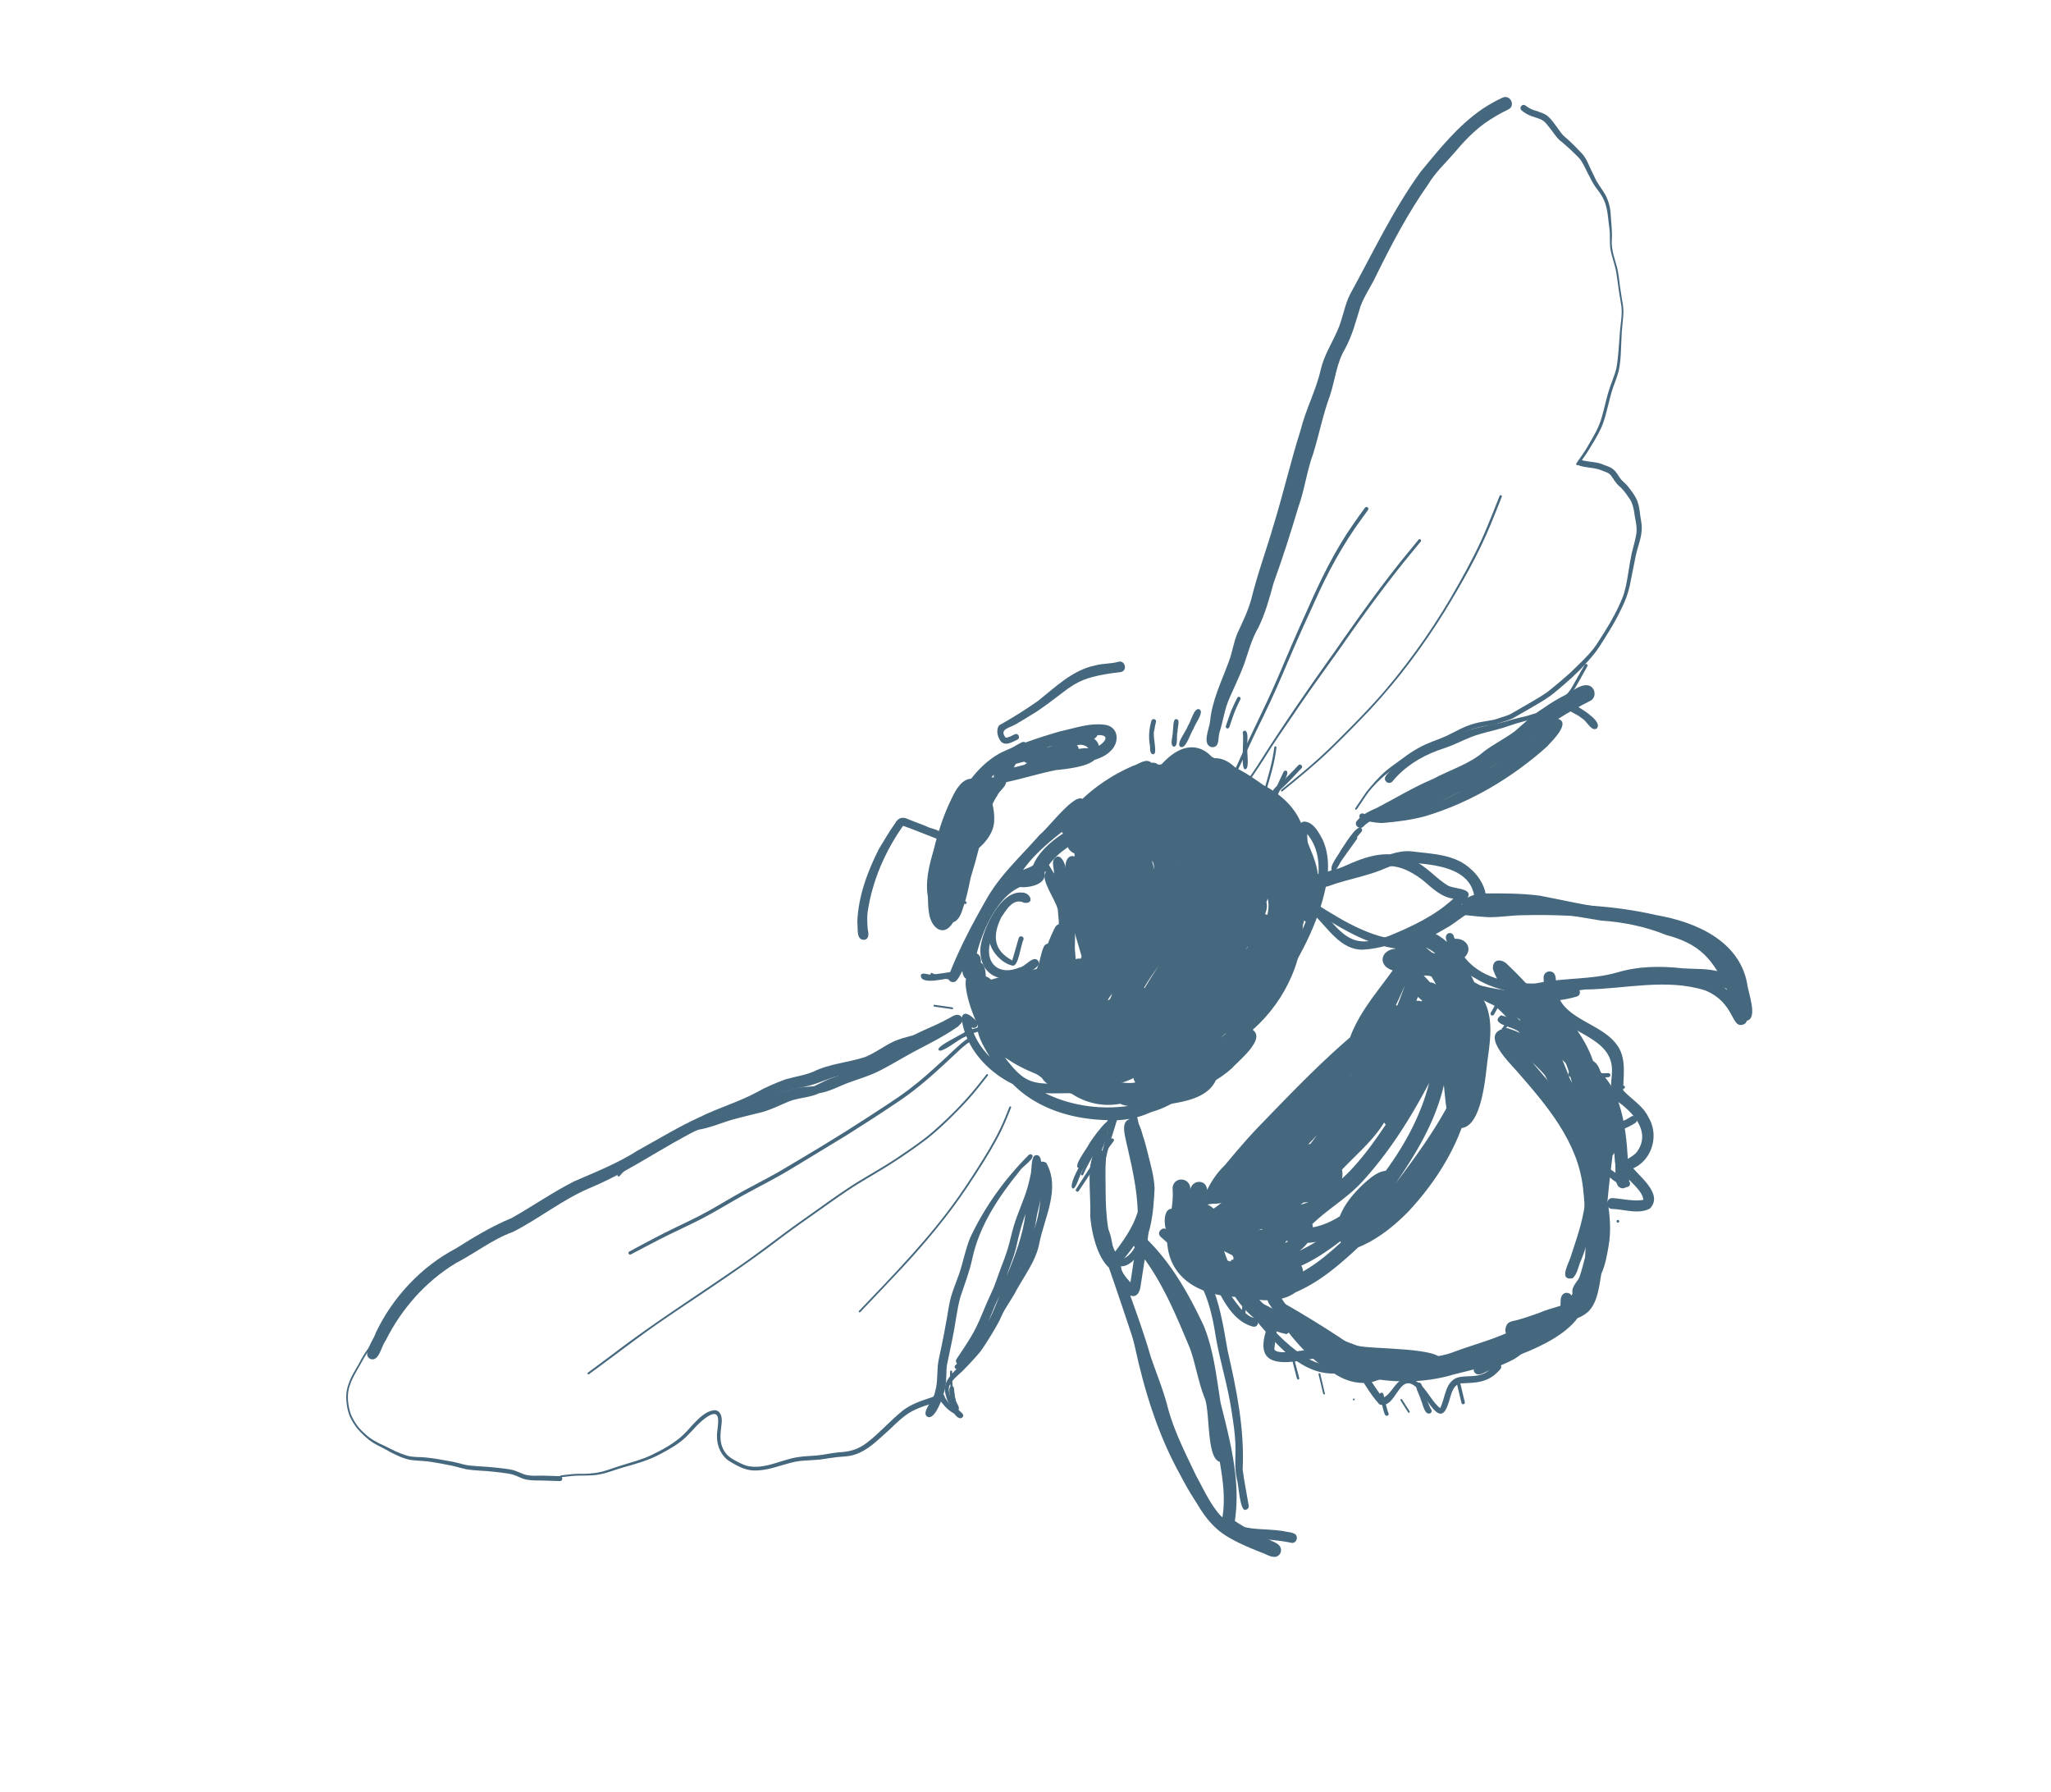 <?xml version="1.0" encoding="UTF-8"?>
<svg data-bbox="32.39 9.075 131.574 136.59" viewBox="0 0 191.92 167.68" y="0" x="0" xmlns:xlink="http://www.w3.org/1999/xlink" xmlns="http://www.w3.org/2000/svg" data-type="color">
    <g>
        <defs>
            <path id="e51dce2f-65bf-4572-b88f-03602ea85ee5" d="M163.97 9.09v136.58H32.4V9.09h131.57z"/>
        </defs>
        <clipPath id="c3c2588d-006f-4441-893d-967a737488cc">
            <use xlink:href="#e51dce2f-65bf-4572-b88f-03602ea85ee5" overflow="visible"/>
        </clipPath>
        <path d="M113.41 69.91c-.99-.2-.24-1.76-.18-2.41.18-1.96 1.07-3.74 1.74-5.56.35-.9.46-1.88.85-2.76.47-1.01.96-2.02 1.26-3.1.59-2.4 1.45-4.71 2.13-7.07.89-2.9 1.57-5.86 2.49-8.76.47-1.93 1.44-3.7 1.88-5.64.3-1.32 1.03-2.46 1.57-3.68.51-1.11.64-2.36 1.21-3.45 2.11-3.84 3.98-7.82 6.56-11.39 1.75-2.12 3.51-4.34 5.8-5.9.6-.4 1.24-.76 1.89-1.06.72-.31 1.25.78.51 1.12-.77.37-1.51.8-2.2 1.29-1.09.79-2.01 1.78-2.87 2.8-.82.95-1.76 1.82-2.41 2.91-1.9 2.69-3.43 5.62-4.88 8.56-.45.97-1.08 1.84-1.45 2.84-.42 1.35-.76 2.72-1.44 3.97-.81 1.34-.93 2.9-1.41 4.36-.66 1.78-1.02 3.64-1.57 5.44-.6 1.61-.82 3.43-1.4 5.03-.71 2.39-1.47 4.77-2.32 7.11-.38 1.41-.77 2.82-1.41 4.14-.63 1.06-.93 2.25-1.33 3.41-.39 1.06-.9 2.1-1.34 3.11-.5 1.06-.63 2.24-.99 3.35-.14.52.04 1.36-.69 1.34" clip-path="url(#c3c2588d-006f-4441-893d-967a737488cc)" fill="#46687e" data-color="1"/>
        <path d="M148.36 62.11c-.83.94-1.78 1.76-2.74 2.56-.69.6-1.47 1.04-2.26 1.5-.49.28-.97.56-1.46.84-.37.24-.78.39-1.2.51-.27.08-.53.18-.8.25-.25.06-.5.09-.76.13-.39.05-.76.14-1.14.24-.9.25-1.71.76-2.56 1.15-.71.3-1.45.52-2.15.85-.7.33-1.35.73-1.99 1.18-.57.41-1.18.78-1.72 1.22-.54.46-1.04.97-1.49 1.52-.4.54-.74 1.11-1.13 1.66-.03.04-.08.05-.12.02-.04-.03-.05-.08-.02-.12.35-.5.67-1.01 1.02-1.51.58-.72 1.2-1.44 1.91-2.04.28-.23.58-.45.88-.66.7-.51 1.35-1.03 2.11-1.43.82-.48 1.76-.74 2.62-1.13.84-.41 1.65-.89 2.55-1.14.6-.18 1.23-.24 1.85-.36.24-.06.46-.14.69-.22.33-.11.66-.19.96-.36.6-.35 1.2-.7 1.8-1.04.55-.32 1.1-.64 1.62-1.01.72-.57 1.42-1.17 2.11-1.78.74-.72 1.5-1.42 2.15-2.22.39-.5.7-1.06 1.05-1.59.66-1.04 1.25-2.13 1.71-3.28.28-.75.4-1.56.53-2.35.09-.58.19-1.17.31-1.75.14-.59.33-1.17.42-1.77.13-.7-.12-1.38-.19-2.07-.08-.49-.21-.98-.52-1.37-.26-.38-.52-.76-.88-1.05-.35-.3-.55-.72-.83-1.07-.19-.2-.46-.26-.7-.36-.15-.06-.3-.13-.46-.17-.55-.14-1.11-.14-1.66-.3-.35-.08-.24-.6.12-.54.48.13.97.15 1.45.24.3.05.59.18.87.29.7.22.9.55 1.27 1.13.18.28.47.47.69.72.35.44.71.89.93 1.41.17.43.23.9.28 1.36.05.38.14.75.15 1.13.02.91-.37 1.77-.56 2.64-.2.93-.36 1.87-.56 2.8-.16.74-.42 1.45-.76 2.12-.34.71-.7 1.4-1.12 2.07-.4.63-.77 1.27-1.2 1.88-.33.45-.69.87-1.07 1.27" clip-path="url(#c3c2588d-006f-4441-893d-967a737488cc)" fill="#46687e" data-color="1"/>
        <path d="M147.55 43.51c-.06-.04-.08-.12-.03-.18.17-.24.34-.49.51-.73.39-.54.68-1.1 1.01-1.66.36-.62.68-1.28.86-1.97.23-.79.39-1.59.63-2.38.22-.74.56-1.43.73-2.18.2-1.14.23-2.31.33-3.47.07-.76.22-1.52.13-2.29-.08-.54-.19-1.07-.26-1.62-.09-.55-.14-1.11-.24-1.66-.12-.6-.33-1.17-.47-1.77-.18-.72-.05-1.49-.15-2.22-.21-1.43-.11-2.3-1.04-3.53-.31-.39-.58-.82-.79-1.27-.29-.51-.5-1.06-.82-1.55-.17-.24-.38-.44-.59-.64-.45-.45-.93-.88-1.43-1.28-.4-.37-.66-.86-1.02-1.27-.18-.23-.35-.46-.61-.61-.32-.16-.67-.25-1-.37-.33-.11-.63-.3-.9-.51-.06-.05-.11-.11-.12-.19-.05-.24.25-.45.46-.29.29.22.61.4.96.49.37.13.78.23 1.09.48.42.34.72.82 1.04 1.25.14.2.25.36.41.54.18.18.39.34.58.52.31.28.6.58.89.88.2.2.39.39.55.63.31.44.47.96.72 1.43.14.27.26.56.4.83.34.59.82 1.13 1.05 1.77.2.49.28 1.02.3 1.55.05.75.15 1.51.09 2.26-.05.91.3 1.75.52 2.62.13.56.17 1.13.25 1.69.07.39.11.78.18 1.17.08.4.14.8.14 1.21-.02.81-.17 1.62-.18 2.43-.06 1.04-.04 2.1-.27 3.11-.14.53-.35 1.04-.53 1.56-.36 1.07-.54 2.2-.91 3.27-.26.72-.66 1.4-1.05 2.03-.37.66-.81 1.28-1.25 1.9-.03.05-.11.06-.17.02" clip-path="url(#c3c2588d-006f-4441-893d-967a737488cc)" fill="#46687e" data-color="1"/>
        <path d="M148.85 65.55c-2.1 1.06-4.17 2.26-5.86 3.93-1.45 1.07-3.02 1.94-4.46 3.03-2.39 1.24-4.88 2.2-7.34 3.26-1.18.54-2.7.6-3.61 1.56-.35.38-.96-.16-.6-.54.5-.6 1.21-.92 1.91-1.23 1.73-.9 3.39-1.92 5.2-2.68 1.59-.86 3.38-1.36 4.77-2.57.93-.71 1.99-1.21 2.92-1.92.85-.73 1.66-1.53 2.61-2.11.68-.49 1.4-.91 2.14-1.29.66-.33 1.29-.97 2.07-.87.67.13.84 1.09.25 1.43" clip-path="url(#c3c2588d-006f-4441-893d-967a737488cc)" fill="#46687e" data-color="1"/>
        <path d="M149.42 68.15c-.5.36-.96-.75-1.41-.95-.46-.42-1.11-.54-1.47-1.02-.05-.89.88-.2 1.24.02.46.29 2.17 1.34 1.64 1.95" clip-path="url(#c3c2588d-006f-4441-893d-967a737488cc)" fill="#46687e" data-color="1"/>
        <path d="M144.77 69.84c-3.28 2.94-7.19 5.26-11.42 6.53-1.3.35-2.65.52-3.99.63-.41.01-2.29-.18-2.16-.68.03-.14.18-.25.33-.21 4.15 1.27 10.45-2.56 13.69-5.04.97-.79 2.04-1.42 2.84-2.39.52-.43.76-1.25 1.4-1.49 1.81.18-.15 2.05-.69 2.65" clip-path="url(#c3c2588d-006f-4441-893d-967a737488cc)" fill="#46687e" data-color="1"/>
        <path d="M145.23 67.8c-1.77 1.47-3.33 3.15-5.15 4.57-1.17.61-2.35 1.21-3.55 1.76-2.43 1.16-4.81 2.75-7.6 2.63-.36-.11-.46-.64-.16-.87.22-.18.51-.16.77-.18.37-.13.72-.31 1.08-.48 1.02-.53 2.09-.96 3.15-1.39.53-.12 1.29-.86 1.71-.25 1.34-.58 2.64-1.22 3.99-1.77.98-.67 1.92-1.42 2.83-2.17.84-.77 1.74-1.49 2.59-2.24.26-.21.59.18.34.39" clip-path="url(#c3c2588d-006f-4441-893d-967a737488cc)" fill="#46687e" data-color="1"/>
        <path d="M146.08 65.91c-.35.29-.71.57-1.11.77-.34.18-.72.29-1.09.4-.54.18-1.07.37-1.62.5-.55.15-1.09.35-1.63.52-.97.29-1.97.48-2.91.83-.53.21-1.04.45-1.56.68-.53.24-1.09.41-1.64.61-1.62.6-3.13 1.55-4.23 2.9-.15.17-.41.17-.57.02-.36-.36.11-.71.33-.98.29-.33.58-.6.91-.87.91-.76 1.96-1.31 3.06-1.73.52-.19 1.06-.33 1.58-.53.83-.32 1.63-.7 2.5-.91.71-.18 1.48-.31 2.17-.46.44-.1.87-.23 1.3-.36.39-.11.78-.19 1.17-.28.33-.08.65-.21.98-.29 1.26-.25 2.24-.97 3.04-1.95.24-.3.43-.63.61-.97.3-.54.6-1.07.91-1.61.04-.07.12-.1.2-.06.07.03.1.13.06.19-.44.76-.84 1.54-1.3 2.28-.32.48-.73.91-1.16 1.3" clip-path="url(#c3c2588d-006f-4441-893d-967a737488cc)" fill="#46687e" data-color="1"/>
        <path d="M86.75 132.53c-.58-.39.7-1.67.74-2.29.32-1.01.13-2.07.36-3.09.36-1.65.68-3.31.95-4.98.18-1.06.6-2.01.96-3.01.37-1.11.58-2.26 1.02-3.35 1.34-2.87 3.24-5.51 5.48-7.75.08-.08.22-.1.31-.01.34.31-.95 1.14-1.12 1.46-1.97 2.42-3.79 5.12-4.46 8.21-.26 1.25-.73 2.44-1.13 3.65-.34 1.26-.46 2.57-.73 3.85-.18.81-.33 1.63-.51 2.44-.11.7-.02 1.39-.16 2.06-.06.6-.95 3.33-1.71 2.81" clip-path="url(#c3c2588d-006f-4441-893d-967a737488cc)" fill="#46687e" data-color="1"/>
        <path d="M89.98 132.67c-.29.1-.54-.21-.69-.41-.69-.36-1.13-.97-1.59-1.59a.261.261 0 0 1 .03-.35c.43-.28.9.94 1.26 1.15 0-.35-.39-1.74.05-1.79.15-.01.24.14.23.27.08.59.12 1.19.32 1.76.07.36.88.61.39.96" clip-path="url(#c3c2588d-006f-4441-893d-967a737488cc)" fill="#46687e" data-color="1"/>
        <path d="M95.3 115.79c-.14.64-.29 1.29-.51 1.91-.2.58-.43 1.16-.62 1.74.79-1.88 1.53-3.81 1.79-5.85-.27.72-.49 1.46-.66 2.2m-2.62 7.38c-.06.15-.13.31-.19.46.4-.78.73-1.58 1.03-2.4-.3.64-.58 1.28-.84 1.94m-3.38 8.26c-.24-.62-.33-1.28-.38-1.93-.21.31-.14.69-.05 1.03.08.32.21.64.43.9m.31.53c-.17.06-.33-.08-.45-.19-.37-.34-.57-.83-.68-1.32-.19-.65.02-1.18.42-1.69v-.43c0-.05.04-.1.1-.1.15.01.09.19.1.29.14-.16.3-.32.44-.48.11-.12.21-.24.32-.37-.29.07-.52-.27-.35-.52.25-.37.49-.74.74-1.11.4-.62.8-1.24 1.12-1.91.38-.77.65-1.51.99-2.28.2-.45.42-.9.61-1.35.25-.62.45-1.26.69-1.88.24-.62.48-1.24.67-1.88.2-.69.34-1.4.55-2.08.36-1.19.9-2.32 1.26-3.51.13-.46.24-.92.33-1.39.07-.48.03-.98.2-1.43.06-.3.49-.35.63-.08.09.14.11.36.14.51.12.44.08.91.07 1.36-.01.49.04.97-.02 1.46-.11.84-.39 1.64-.52 2.48-.31 2.2-1.25 4.23-2.1 6.26-.43 1.1-.84 2.2-1.36 3.26-.23.45-.49.88-.75 1.31-.34.54-.66 1.09-1.05 1.6-.53.63-1.09 1.23-1.67 1.81-.31.3-.67.57-.93.92.02.63.13 1.25.34 1.84.06.14.12.28.19.41.08.14.17.4-.03.49" clip-path="url(#c3c2588d-006f-4441-893d-967a737488cc)" fill="#46687e" data-color="1"/>
        <path d="M90.39 127.38c-.27.16-.69.92-1.01.64-.08-.09-.06-.22.03-.3 1.03-.88 1.84-1.93 2.58-3.05 1.38-1.93 2.44-4.04 3.61-6.09-.16.18-.51.08-.54-.16.04-.41.4-.74.57-1.11.56-.97 1.1-1.97 1.38-3.06.32-1.15.38-2.37.46-3.55 0-.51-.66-2.51.43-1.91 1.34 2.37-.11 5-.62 7.4-.31 1.84-1.55 3.3-2.38 4.92-1.33 2.18-2.71 4.41-4.51 6.27" clip-path="url(#c3c2588d-006f-4441-893d-967a737488cc)" fill="#46687e" data-color="1"/>
        <path d="M89.39 96.12c-.89.37-1.66.96-2.57 1.29-.79.31-1.74.48-2.49.84-1.1.47-2.01 1.33-3.14 1.74-.9.33-1.8.48-2.73.68-.91.2-1.74.63-2.64.88-1.45.33-2.89.66-4.2 1.39-2.43 1.3-5.13 2.04-7.54 3.39-2.99 1.62-5.81 3.56-8.96 4.85-2.51 1.08-4.67 2.83-7.1 4.07-1.94.7-3.56 2-5.38 2.94-2.83 1.72-5.09 4.29-6.56 7.25-.41.52-.59 1.94-1.39 1.72-.91-.36.32-1.86.47-2.46 1.58-3.32 4.25-6.19 7.51-7.9 1.68-1.06 3.37-2.08 5.21-2.84 1.97-1.11 3.83-2.41 5.84-3.43 2.02-.88 4.08-1.69 5.94-2.88 1.94-1.07 3.83-2.23 5.85-3.15 1.72-.85 3.59-1.39 5.29-2.3.87-.49 1.78-.88 2.71-1.22.86-.24 1.75-.37 2.59-.71 1.54-.76 3.26-.85 4.87-1.38.95-.39 1.77-1.04 2.7-1.47.92-.39 1.9-.56 2.85-.84 1-.22 2.1-1.27 3.07-1.13.31.16.18.71-.2.67" clip-path="url(#c3c2588d-006f-4441-893d-967a737488cc)" fill="#46687e" data-color="1"/>
        <path d="M89.48 96.15c-1.15.8-2.4 1.43-3.64 2.08-1.2.63-2.35 1.35-3.55 1.96-.9.45-1.87.74-2.81 1.08-.94.34-1.82.85-2.82 1.01-.9.43-1.93.41-2.85.78-.87.36-1.72.79-2.64 1.03-.91.22-1.82.44-2.72.69-.93.28-1.84.66-2.79.86-.54.1-1.08.18-1.6.38-1.67.65-3.11 1.71-4.6 2.68-.58.36-1.04.83-1.49 1.34-.04.04-.11.05-.16.01a.122.122 0 0 1-.01-.16c.46-.51.93-1 1.51-1.37 1.11-.77 2.22-1.54 3.37-2.25.58-.34 1.18-.63 1.82-.83.38-.12.79-.18 1.18-.27.87-.21 1.7-.58 2.54-.88.01-.12.08-.24.2-.29.53-.23 1.08-.45 1.62-.65.58-.22 1.18-.4 1.76-.62.61-.24 1.23-.48 1.87-.66.62-.2 1.25-.36 1.91-.39.2-.02.41-.03.61-.06.26-.12.51-.25.77-.37.86-.46 1.81-.67 2.72-1 .49-.19.97-.42 1.44-.67 1.43-.85 2.77-1.85 4.23-2.65.85-.46 1.75-.81 2.62-1.23.29-.14.58-.3.87-.45.24-.13.48-.31.77-.3.36.01.58.47.35.76-.14.18-.31.31-.48.44" clip-path="url(#c3c2588d-006f-4441-893d-967a737488cc)" fill="#46687e" data-color="1"/>
        <path d="M52.54 138.52c-.05.04-.1.05-.16.05-.53-.01-1.09-.04-1.62-.05-.51-.01-1.02.01-1.52-.09-.47-.1-.88-.37-1.34-.49-.55-.13-1.12-.16-1.68-.24-.87-.11-1.75-.09-2.62-.24-.42-.09-.84-.22-1.26-.32-.63-.12-1.26-.25-1.89-.35-.66-.11-1.34-.11-2-.19-.67-.12-1.3-.42-1.9-.73-.54-.32-1.11-.57-1.65-.89-.55-.36-1.04-.83-1.47-1.33-.28-.35-.51-.73-.7-1.14-.24-.61-.34-1.28-.34-1.93.05-.97.51-1.85 1-2.66.22-.35.39-.73.61-1.08.22-.37.48-.72.74-1.06.21-.26.43-.52.65-.78.03-.03.09-.04.12-.01s.03.08 0 .12c-.29.35-.6.69-.86 1.06-.51.63-.84 1.38-1.26 2.06-.35.62-.69 1.27-.8 1.98-.1.71.02 1.43.24 2.11.29.7.74 1.33 1.32 1.82.53.53 1.21.86 1.89 1.16.65.34 1.31.67 2.01.88.57.18 1.18.12 1.76.18.91.08 1.8.27 2.69.43.46.1.91.26 1.38.32.87.09 1.74.11 2.61.21.44.06.89.09 1.33.18.44.08.83.3 1.25.45.66.2 1.36.08 2.04.12.43.01.86.03 1.29.04.2.02.29.29.14.41" clip-path="url(#c3c2588d-006f-4441-893d-967a737488cc)" fill="#46687e" data-color="1"/>
        <path d="M88.21 130.96c-1.06.42-2.21.64-3.18 1.26-.87.56-1.56 1.36-2.34 2.03-.92.84-1.9 1.73-3.17 1.96-.4.07-.82.08-1.22.12-.53.06-1.05.16-1.58.23-.91.09-1.81.05-2.69.29-1.07.27-2.11.7-3.22.73-.93.06-1.76-.38-2.53-.85-.78-.48-1.19-1.41-1.19-2.31-.06-.69.62-2.74-.79-1.94-.83.5-1.43 1.31-2.12 1.98-.69.65-1.52 1.12-2.35 1.56-1.09.6-2.29.93-3.47 1.26-.76.21-1.5.53-2.28.67-.86.17-1.74.06-2.61.15-.32.04-.64.07-.96.11-.05.01-.09-.02-.1-.07-.01-.04.02-.09.07-.1.51-.05 1.02-.13 1.53-.15.51.01 1.02.01 1.53-.06.9-.08 1.73-.46 2.59-.72.96-.3 1.94-.54 2.84-.98 1.06-.51 2.11-1.08 2.97-1.89.78-.74 1.78-2.23 2.92-2.3.6 0 .73.72.67 1.19-.09.92-.28 1.69.2 2.56.18.34.47.61.8.81.42.24.85.48 1.31.63 1.63.42 3.18-.54 4.76-.79.62-.11 1.26-.11 1.89-.17.66-.07 1.31-.22 1.98-.29 1.01-.04 1.82-.26 2.64-.89 1.21-.92 2.19-2.08 3.37-3.02.76-.58 1.67-.9 2.57-1.19.33-.11.67-.24 1-.36.3-.08.53.4.16.54" clip-path="url(#c3c2588d-006f-4441-893d-967a737488cc)" fill="#46687e" data-color="1"/>
        <path d="M89.35 76.28c.02-.01.04-.02.07-.03.28-.49.52-.89.79-1.34.16-.36.31-.73.54-1.06-.58.4-1.11 1.76-1.41 2.43h.01m1.59-.43c.13.11.21.26.27.42.06-.49.09-.98.07-1.47-.16.32-.29.65-.43.98.03.02.06.04.09.07m-.59 1.49c.04.36.05.72.05 1.08v.06c.04-.54.07-1.08 0-1.61 0 0-.01.01-.01.02-.03.06-.05.13-.08.19.02.08.03.17.04.26m-1.16 8.95c-.88 1.48-2.06.52-2.25-.82-.15-.89-.11-1.79-.06-2.69.1-1.59.42-3.16.87-4.69 0 .01-.01.03-.01.04.38-1.31.87-2.58 1.49-3.79.43-.84 1.16-1.85 2.23-1.35.67-.91 1.48-1.71 2.36-2.4.56-.43 1.14-.81 1.77-1.13.34-.18.76.21.61.56-.06.19-.25.27-.42.35-.44.24-.88.51-1.29.81-.9.67-1.72 1.45-2.37 2.35.63.84.98 2.25.91 3.3-.05 1.01-.69 1.86-1.42 2.51-.23.92-.49 1.84-.77 2.74-.15.75-.31 1.5-.52 2.23.03.02.06.03.08.05.14.11-.02.29-.16.19-.2.6-.38 1.51-1.05 1.74" clip-path="url(#c3c2588d-006f-4441-893d-967a737488cc)" fill="#46687e" data-color="1"/>
        <path d="M92.66 72.71c.11 0 .22.02.33.04a.758.758 0 0 1 .01-.26c.03-.11.08-.21.14-.31l-.29.26c-.09.09-.18.18-.26.27h.07m3.41-1.29.06-.03a.824.824 0 0 1-.19-.06.36.36 0 0 1-.1-.07c-.24.06-.47.12-.71.19-.03.01-.05.01-.08.02-.02.04-.05.09-.07.13-.04.07-.08.13-.12.2.14-.03.29-.06.43-.1l.58-.15c.06-.05.12-.1.2-.13m2.41-1.61c.01 0 .03 0 .04-.01-.19.03-.39.03-.56.13.17-.05.34-.09.52-.12m2.74.22c.15-.02.31-.03.46-.03.04 0 .09 0 .13.01 0-.01.01-.02.01-.03-.23-.27-.73-.37-1.05-.24.06.05.11.1.13.18.01.05.02.1.03.14.1 0 .19-.02.29-.03m2.03-.6c.5-.55-.07-.7-.57-.64-.03.15-.18.24-.29.33.21.17.38.39.44.66.15-.1.3-.21.42-.35m.68.82c-.41.43-.96.67-1.52.85-.69.65-2.64.85-3.59.95-1.57.31-3.1.8-4.67 1.13-.08.5-.64.8-.84 1.28-.76 1.04-2.33 5.72-4.03 4.2-.97 1.54.3 3.53-.77 4.06.01.65.22 1.3.1 1.95-.09.58-.82.9-1.27.48-1.27-1.75-.23-5.05.5-6.89 1.44-2.91 2.87-6.29 5.88-7.87 1.76-.81 3.6-1.42 5.46-1.96 1.39-.3 2.83-.83 4.27-.61 1.26.23 1.31 1.67.48 2.43" clip-path="url(#c3c2588d-006f-4441-893d-967a737488cc)" fill="#46687e" data-color="1"/>
        <path d="M97.11 90.37c-2.05 1.99-5.63 1.63-5.36-1.79.25-1.68 1.85-5.25 3.86-5.07.78-.04 1.27 1.06.24.96-1.03-.51-1.66.62-2.16 1.36-.82 1.69-.75 3.08 1.03 4.03.2-.7.4-1.41.61-2.11.1-.28.54-.13.44.16-.25.49-.46 2.46-.98 2.44-.93-.15-1.94-1.19-2.16-2.1-.45 1.99.92 3.05 2.77 2.27.56-.08 1.2-1.09 1.67-.7.17.13.2.4.04.55" clip-path="url(#c3c2588d-006f-4441-893d-967a737488cc)" fill="#46687e" data-color="1"/>
        <path d="M97.6 97.27c.01-.02.02-.05.03-.07-.01-.02-.02-.05-.03-.07a.33.33 0 0 0 0 .14m7.35-6.1c.03.02.07.03.1.05.1-.4.22-.82.14-1.23-.14.02-.26.1-.38.18-.09.32-.23.62-.4.9.18-.01.37.02.54.1m-5.57 6.69c.04-.11.08-.23.12-.34-.04-.18-.04-.37-.06-.55-.01.01-.01.03-.02.04l-.09.15c.01.23.03.46.05.7m4.5-4.4c.02-.06.04-.11.07-.17.04-.1.07-.2.1-.31-.1.13-.19.27-.28.4l-.12.21c.08-.02.16-.07.23-.13m3.19-1.03c.01 0 .03.01.04.02.04-.07.09-.15.13-.22.37-.62.76-1.23 1.17-1.83-.49.65-.95 1.32-1.36 2.02 0 0 .01 0 .02.01m5.67 1.54c-.93.95-2.27 2.37-3.57 2.7-.85.8-1.81 1.83-3.06 1.88-.22.18-.46.34-.7.49-.21.28-.44.55-.71.78-.16.17-.4.24-.56.41-.45.49-.94.99-1.56 1.27-.47.22-1.1.12-1.39-.34-.33-.53-.08-1.16.08-1.7a1.22 1.22 0 0 1-.42-.66c-.03-.11-.04-.22-.05-.33l-.13.03c-.23.54-.48 1.15-1.02 1.44-.35.2-.82.13-1.11-.14-.25-.24-.37-.57-.43-.9-.47.53-1.26.46-1.53-.23-.17-.5-.13-1.04-.16-1.56-.01-.65.01-1.29.05-1.94-.02.01-.04.02-.06.02-.22.19-.6.05-.66-.25-.08-.13-.09-.29-.08-.44.21-1.01.62-1.99.98-2.95.19-.53.46-1.03.61-1.57.12-.47.21-.95.41-1.4.07-.15.22-.26.39-.3.14-.37.3-.75.47-1.11.14-.25.22-.61.53-.68.05-.22.09-.44.16-.65.04-.11.21-.13.27-.03.03.05.03.1.01.15-.03.18-.04.37-.06.56-.03.18.02.35-.04.53.52.02.76.56.76 1.02.01-.05.03-.1.04-.15.03-.11.19-.05.16.06-.06.26-.18.5-.2.77.23.26.29.65.33.99 0 .02.01.04.01.07a.95.95 0 0 1 .62-.11c.13-.27.35-.52.64-.62.01-.08.01-.15.02-.23-.51-.03-.83-.57-.73-1.05.08-.32.21-.55.34-.83.18-.35.43-.71.85-.79.39-.07.78.15.94.51.49.05.78.55.74 1.02.57-.11 1 .34 1.07.88.97-.14 1.64.65 1.63 1.57.77-1.03 2.45-3.46 3.93-2.53.26-.28.53-.55.81-.81-.1-.23-.15-.47-.15-.72 0-.11 0-.22.01-.33-.54.07-1.11-.29-1.26-.82-.16-.53-.01-1.09.12-1.61-.13-.93-.1-1.87.04-2.79-.3.02-.6-.03-.88-.14-1.08.37-2.32.02-2.94-.97-1.03-1.61-.45-4.49.56-6.01.32-.5.73-.94 1.21-1.29.27-.16.41-.44.64-.65.79-.86 1.88-1.71 3.12-1.55.63.09 1.14.42 1.55.86.09.04.18.09.27.14 1.53-.05 2.58 1.52 3.24 2.72a6.51 6.51 0 0 1 1.43 2.29c.08.23.14.45.28.66.21.38.39.76.54 1.17.31.89.3 1.89-.16 2.72.45.8.08 1.75-.18 2.55.07.47-.12.93-.3 1.35.16.55-.1 1.1-.33 1.59-.34.73-.75 1.42-1.15 2.1-1.22 2.11-2.61 4.12-4.28 5.88" clip-path="url(#c3c2588d-006f-4441-893d-967a737488cc)" fill="#46687e" data-color="1"/>
        <path d="M97.97 79.16c.28-.27.58-.52.89-.75.2-.15.4-.28.61-.42-.04-.05-.08-.1-.11-.15-1.34 1.06-2.64 2.17-3.64 3.57.31-.17.68-.24.96-.46.28-.69.76-1.28 1.29-1.79m-1.16 14.1c.14.12.27.25.4.39.16-.34.61-.86.28-1.2-.39.09-.66.41-.97.6.1.06.2.13.29.21m.35 5.36a.55.55 0 0 1 .07-.09h.01-.16c.02.03.05.06.08.09m1.6.69c-.17-.04-.35-.08-.52-.04-.01.01-.02.02-.02.04.17.06.37.03.54 0m1.47 1.54c-1.17.22-2.42-.06-3.37-.8-.72-.01-1.29-.55-1.74-1.06-.06-.02-.13-.04-.19-.07-.03-.01-.06-.02-.08-.04-2.13 1.16-4.85-5.64-4.45-7.31-.25-.15-.31-.45-.35-.72-.19.32-.33.69-.6.94-.29.24-.76 0-.72-.38.99-2.6 2.32-5.1 3.71-7.51 1.29-2.18 3.19-3.89 4.84-5.79.78-.59 3.21-3.87 4-3.36 1.4-1.31 3.02-2.36 4.78-3.11.52-.15 1.19-.74 1.68-.27.11-.02.23-.01.34.01.11.03.21.08.28.16.83-.07 2.71-.08 2.45 1.18-.24.62-1.02.66-1.44 1.08 1.35 1.16-1.49 1.76-2.2 2.23-.66.33-1.35.61-1.95 1.05-.56.29-1.24.99-1.9.61-.18.06-.36.11-.54.15-.3.07-.61.12-.87.08-1.52 1.11-3.4 1.96-4.19 3.78.24 1.06-1.5 1.39-2.26 1.29-2.13.91-3.51 4.06-4.06 6.22.33.14.42.52.38.85.43.27.43.85.47 1.3.19.04.34.17.49.3 1.69-.53 3.46-.64 5.11-1.31.47-.36.93-.73 1.45-1.01.45-.3 1.18-.1 1.2.51-.07 1.03-1.36 1.28-2.07 1.75.93.93.2 2.29-.44 3.17.02.04.04.07.06.11.15.27.27.56.37.85 1.13.24 2.53 1.75 1 2.5.29.1.58.24.85.39 1-.68 1.82-1.58 2.66-2.46a.61.61 0 0 1 .85-.04c.62.67-.44 1.27-.82 1.76-.54.57-1.11 1.12-1.75 1.58.42.7-.28 1.32-.98 1.39" clip-path="url(#c3c2588d-006f-4441-893d-967a737488cc)" fill="#46687e" data-color="1"/>
        <path d="m114.69 96.73.03-.06-.43.37c-.01.01-.02.03-.03.04.14-.12.29-.23.43-.35m2.87-2.62c-.11.11-.22.21-.33.32-.01.03-.01.06-.02.08.12-.13.23-.26.35-.4m-2.31 5.86c-.3.27-.61.51-.94.74-.17.12-.35.24-.53.35-.79 1.73-3.1 2.04-4.79 2.31-.55.2-1.65 1.18-1.89.17-.76-.01-1.57.05-2.29-.27-1.55.3-3.17-.05-4.48-.91-1-.52-2.87-.64-2.99-2.06-.54-.61-1.15-1.38-1.04-2.25.1-.59.81-.9 1.32-.61.87.55 1.33 1.54 2.02 2.27 1.62.47 5.08 1.93 6.6 1.56-.52-.67.17-1.31.73-1.64.61-.44 1.22-.87 1.83-1.31-.96-1.15 1.46-2.7 2.12-3.55 1.09-1.09 2.27-2.1 3.57-2.93.27-1.3 1.28-2.32 2.23-3.18.08-1.14.03-3.84 1.86-3.06.43-1.44-.37-2.72-.98-3.98-.4-.73-1.79-1.48-1.16-2.39-.5-1.32-1.34-2.75-1.05-4.19-.16-.31-.38-.63-.36-.99.02-.61.87-.87 1.25-.39.21.26.3.6.47.89 2.04 1.18 3.09 5.41 3.46 7.64 1.5-.57 1.48 1.94 1.62 2.86.5 4.24-1.45 8.52-4.61 11.3 1.27.87-1.35 2.92-1.97 3.62" clip-path="url(#c3c2588d-006f-4441-893d-967a737488cc)" fill="#46687e" data-color="1"/>
        <path d="M99.01 101.36c.17-.01.34-.02.44-.05-1.92-.56-3.85-1.24-5.47-2.43 1.61 2.09 2.31 2.64 5.03 2.48m10.76 1.16c-1.64 1.8-4.06 2.45-6.43 2.27-3.13-.11-6.35-1.1-8.58-3.37-2.4-1.17-4.47-3.46-4.78-6.18.22-.88 1.05-.04 1.4.3.34.3-.11.83-.46.56.3 1.06.93 1.99 1.69 2.77-.41-.7-2.01-3.17-.5-3.37.77.23 1.05 1.22 1.67 1.71 1.7 1.73 4.09 2.48 6.36 3.16.87.28 1.82.41 2.6.91.55.37.2 1.17-.44 1.11-1.5-.2-3-.05-4.5-.11 2.4 1.18 5.18 1.57 7.81 1.19 3.21-.59 4.96-3.85 6.63-6.36.23-.51 1.02-.46 1.17.08.12.59-.48 1.07-.72 1.57a22.15 22.15 0 0 1-2.92 3.76" clip-path="url(#c3c2588d-006f-4441-893d-967a737488cc)" fill="#46687e" data-color="1"/>
        <path d="M97.92 97.87c.02.02.04.04.05.07l.03-.15c-.06-.03-.12-.05-.18-.08-.02-.01-.05-.02-.07-.03.05.06.11.12.17.19m2.98 1.62c-.45-.5-1.07-.82-1.66-1.13.21.69.99 1.02 1.66 1.13m5.1-1.43c-1.72-1.11-4.12-1.67-6.04-.78.94.52 2.04 1.11 2.38 2.2 1.3-.21 2.52-.77 3.66-1.42m12.09-4.72c-2.88 2.83-6.68 4.35-10.37 5.82-.99 2.32-4.34 2.59-6.55 2.52-1.34.27-2.94-.21-3.95-1.04-1.32-.88-2.9-1.5-3.86-2.83-.58-.69-.71-2.02.34-2.32.29-1.25 1.55-.55 2.06.14.99.26 1.95.63 2.9 1.04 2.25-1.94 6.39-1.15 8.5.67 1.51-1.03 2.92-2.21 4.29-3.41.82-.72 1.64-1.45 2.45-2.19.28-.25.74-.19.97.09.25.29.19.73-.09.97a67.99 67.99 0 0 1-4.13 3.64c.64-.27 1.26-.55 1.87-.87l-.06.03c4.17-2.11 7.3-5.13 7.87-9.97-.69-.09-.28-2.55-.47-3.23-.2-2.25-1.01-4.41-2.51-6.12-.78-.97-1.75-1.75-2.69-2.54-.89-.35-3.06-1.17-1.82-2.32 1.59-.68 4.12 1.14 5.37 2.03 1.61.83 3.04 2.1 3.65 3.85.35 1.53 1.26 2.88 1.45 4.46.21 1.06.61 5.89-1.5 4.22-.74 2.65-1.66 5.38-3.72 7.36" clip-path="url(#c3c2588d-006f-4441-893d-967a737488cc)" fill="#46687e" data-color="1"/>
        <path d="M122.53 80.04c.26 2.5-.12 5.05-.88 7.43 1.23-2.74 2.84-6.81.67-9.44 0 .68.13 1.34.21 2.01m-8.41 19.47c-2.39 2.49-5.46 5.34-9.19 4.65-.39-.03-.34-.64.05-.6 4.92.91 9.12-5.04 11.82-8.44a.493.493 0 0 1-.09-.65c.67-.99 1.34-1.98 1.97-3 1.23-2.04 2.16-4.29 2.6-6.64.26-1.39.4-2.8.31-4.22.05-1-.87-3.35.4-3.74.88-.01 1.38.97 1.75 1.64.61 1.29.63 2.78.38 4.17-1.2 6.31-5.86 12.1-10 16.83" clip-path="url(#c3c2588d-006f-4441-893d-967a737488cc)" fill="#46687e" data-color="1"/>
        <path d="M112.91 112.04c0-.02-.01-.03-.01-.05 0 .02-.01.04-.01.06 0 0 .01 0 .02-.01m21.38-22.85c-.27-.22-.56-.41-.88-.55.19.15.37.3.55.46.09.04.18.07.26.11.03-.01.05-.02.07-.02m-3.54 4.89c.07-.19.15-.37.22-.56.17-.44.33-.87.48-1.32-.26.63-.54 1.25-.84 1.86.05 0 .1 0 .14.02m-16.45 18.45c-.43.16-.89.02-1.32.19.06.01.12.04.18.07.15.08.28.18.4.29.05-.03.1-.07.15-.1.2-.14.39-.29.59-.45m12.1-11.88c.01-.03.02-.06.04-.08-.03.03-.06.06-.08.09.01-.01.03-.01.04-.01m7.69-8.69c.11.04.21.1.29.17-.13-.26-.28-.51-.43-.76-.23-.09-.47-.11-.72-.09.2.21.4.42.59.64.1-.01.19.01.27.04m-1.11 1.71c.03 0 .05.01.07.01.01-.02.02-.03.03-.05-.13-.12-.26-.24-.4-.36-.03.08-.06.15-.09.23-.02.04-.03.08-.05.13.16 0 .3.01.44.04m-.85 1.62c0-.01.01-.02.01-.02-.01 0-.02.01-.03.01.01 0 .01.01.02.01m-16 17.65s0-.01-.01-.01c0 0-.01 0-.01.01v.01c.01-.01.02-.01.02-.01m6.49-5.92c.11-.14.22-.28.32-.42.1-.13.2-.27.3-.41l-.27.3c-.18.2-.37.39-.56.58.07-.02.14-.04.21-.05m-7.19 11.08c.06.01.12.03.19.04-.07-.24-.18-.47-.3-.69-.49-.24-.95-.5-1.47-.68-.36.94.92 1.14 1.58 1.33m2.94-1.53a10.588 10.588 0 0 0 .7-.97c-.35-.17-.68-.39-1-.61l-.01-.01c-.23.1-.47.19-.71.26-.57.17-1.19.26-1.77.11.56.93 1.87.83 2.79 1.22m4.06-4.11-.25.03c-.06.01-.13.01-.19.01-.09.07-.19.14-.28.21.24-.06.49-.14.72-.25m4.25-3.3c1.12-1.22 2.07-2.57 2.99-3.94a.789.789 0 0 1-.12-.15c-.01-.02-.02-.03-.03-.05-1.02 1.68-2.61 3-3.95 4.42.04.14.05.29.05.45 0 .13-.02.26-.04.38.39-.36.76-.72 1.1-1.11m-6.15 6.97c-.05-.01-.11-.03-.16-.04l-.12.21c.01-.01.02-.01.03-.02.08-.04.17-.09.25-.15m2.6.06c-.1.02-.21.04-.31.05-.15.02-.31.04-.47.04-.21.29-.48.54-.76.75.23-.11.46-.23.69-.35.29-.15.57-.32.85-.49m4.56-5.51c.57-.49 1.2-1.06 1.98-1.14 1.82-2.48 3.3-5.22 4.06-8.22-1.73 3.29-3.75 6.5-6.27 9.25-1.39 1.52-3.19 2.53-4.66 3.96.03.1.04.2.05.3.9-.16 1.75-.55 2.52-1.03.48-1.23 1.37-2.24 2.32-3.12m-3.67 6.83c.29-.24.59-.49.87-.74.2-.17.39-.35.59-.53-.02-.03-.05-.06-.07-.1-1.14.87-2.33 1.69-3.64 2.28.09.17.15.35.16.54a15.6 15.6 0 0 0 2.09-1.45m6.56-6.77c1.71-2.27 3.4-4.57 4.77-7.06-.05-.29-.08-.58-.11-.87-.05-.43-.09-.85-.13-1.28-.79 3.4-2.58 6.38-4.53 9.21m1.2 2.62c-1.34 1.37-2.9 2.61-4.68 3.34-1.76 1.64-3.64 3.26-5.87 4.21-1.39 1.01-3.32.82-4.9.44-4.72.06-8.12-2.47-6.86-7.51.22-.88.32-1.76.25-2.66.07-1.17 1.71-1.05 1.66.11.19-.95 1.53-.97 1.57.05.43-.87.97-1.66 1.67-2.33 1.13-1.36 2.27-2.7 3.51-3.96 2.65-2.74 5.31-5.51 8.2-7.99.85-2.34 2.57-4.29 3.99-6.27-1.43-.44-1.15-1.91.27-2.03-.22-.67.15-1.62.96-1.51.22-.16.49-.25.76-.29 1.13-.16 2.23.42 3.07 1.15 1.35-.89 2.91.55 1.43 1.66.83 1.18 1.24 2.58 2.02 3.78 1 1.86.57 4.01.32 5.99-.17 1.49-.56 5.81-2.38 6-1.09 2.92-2.87 5.55-4.99 7.82" clip-path="url(#c3c2588d-006f-4441-893d-967a737488cc)" fill="#46687e" data-color="1"/>
        <path d="M124.89 128.51c-3 .08-5.18-2.44-6.98-4.52-1.14-1.55-3.19-3.53-2.63-5.6.07-.35.15-.69.23-1.03.08-.37.66-.25.57.12l-.18.79c-.58 1.64.78 3.05 1.67 4.3 1.28 1.59 2.67 3.14 4.37 4.26.64.43 1.38.78 2.15.85.34.09.74-.03 1.04.16.25.21.09.67-.24.67" clip-path="url(#c3c2588d-006f-4441-893d-967a737488cc)" fill="#46687e" data-color="1"/>
        <path d="M117.29 124.13c-2.15-.52-3.1-3.08-4.07-4.84-.78-1.4-.98-3-.92-4.59-.02-.48.73-.51.74-.03 0 .32 0 .64.01.96.01 2.47 1.55 4.94 3.06 6.82.37.36.77.78 1.3.87.5.08.38.87-.12.81" clip-path="url(#c3c2588d-006f-4441-893d-967a737488cc)" fill="#46687e" data-color="1"/>
        <path d="M120.36 124.82c-2.5-.52-4.54-2.58-5.55-4.9-.79-1.79-1.59-3.62-1.71-5.6-.1-.53.74-.68.82-.14.04.31.07.61.11.92.49 2.48 1.81 5.71 3.76 7.37.8.62 1.73 1.05 2.64 1.48.38.17.33.77-.07.87" clip-path="url(#c3c2588d-006f-4441-893d-967a737488cc)" fill="#46687e" data-color="1"/>
        <path d="M151.87 111.18c-1 0-.59-1.85-.76-2.53-.08-1.21-.15-2.4-.38-3.59-.43-2.59-1.57-4.04-3.6-5.6-1.88-1.62-3.67-3.38-5.82-4.65-.72-.46-1.54-.71-2.29-1.12-.48-.25-.94-.64-1.51-.51-.4.05-.79.14-1.18.23-.4.09-.72-.42-.48-.75.23-.29.66-.24.98-.34-.08-.96.96-.41 1.38-.11.99.08 4.97 1.19 4.7 2.45 1.99 1.33 3.73 2.99 5.58 4.5 1.38 1.04 2.51 2.39 2.99 4.07.59 1.75.75 3.61.86 5.44-.1.72.56 2.39-.47 2.51" clip-path="url(#c3c2588d-006f-4441-893d-967a737488cc)" fill="#46687e" data-color="1"/>
        <path d="M150.04 110.54c-.86.27-.35-1.14-.39-1.57.08-.81.12-1.62.07-2.43-.1-1.53-.28-3.05-1.03-4.41-1.58-2.64-4.22-4.54-6.97-5.83-.49-.26-2.31-.58-1.26-1.31 3.34.88 7.2 3.79 8.94 6.81.48-.15.32.58.38.85.75 1.73 1.19 6.3.26 7.89" clip-path="url(#c3c2588d-006f-4441-893d-967a737488cc)" fill="#46687e" data-color="1"/>
        <path d="M114.99 73.35c-.08-.05-.07-.15-.02-.21.3-.52.55-1.07.81-1.61 1.18-2.65 2.53-5.22 3.68-7.89v.01c.94-2.21 1.87-4.41 2.87-6.59 1.24-2.81 2.58-5.59 4.36-8.11.34-.49.68-.97 1.03-1.44.06-.08.17-.1.25-.04.08.05.1.17.04.25-.18.24-.36.49-.54.74-1.79 2.43-3.23 5.08-4.45 7.83-.79 1.72-1.58 3.45-2.32 5.19-.79 1.87-1.59 3.72-2.48 5.54-.92 1.83-1.74 3.71-2.64 5.55-.12.25-.25.5-.4.74-.04.07-.13.08-.19.04" clip-path="url(#c3c2588d-006f-4441-893d-967a737488cc)" fill="#46687e" data-color="1"/>
        <path d="M116.57 73.38a.095.095 0 0 1-.02-.13c.38-.53.75-1.07 1.11-1.62 2.28-3.61 4.71-7.14 7.19-10.61 2.26-3.25 4.56-6.49 7.08-9.54l.81-.99a.13.13 0 0 1 .19-.01c.05.05.06.13.01.19-.39.47-.77.94-1.15 1.4-2.26 2.77-4.36 5.67-6.4 8.6-1.43 2.01-2.9 4.01-4.27 6.06-.83 1.22-1.69 2.44-2.48 3.69-.62 1-1.27 1.97-1.95 2.93-.02.04-.08.06-.12.03" clip-path="url(#c3c2588d-006f-4441-893d-967a737488cc)" fill="#46687e" data-color="1"/>
        <path d="M128.28 66.32c-1.27 1.34-2.56 2.66-3.89 3.94-1.39 1.33-2.89 2.55-4.39 3.77-.03.03-.09.03-.12-.01-.03-.03-.02-.09.01-.12 1.22-.98 2.43-1.97 3.59-3.02 1.06-.96 2.06-1.98 3.07-3 1.06-1.08 2.1-2.17 3.08-3.32 2.61-3.08 4.92-6.43 6.88-9.96.98-1.74 1.91-3.51 2.67-5.36.39-.94.77-1.89 1.14-2.84.02-.06.08-.09.14-.07.05.02.09.08.07.14-.33.86-.68 1.71-1.03 2.57-1.17 2.85-2.71 5.52-4.3 8.14-2.02 3.25-4.32 6.34-6.92 9.14" clip-path="url(#c3c2588d-006f-4441-893d-967a737488cc)" fill="#46687e" data-color="1"/>
        <path d="M91.13 97.28c-.49.2-.88.55-1.27.89-.36.33-.72.67-1.08 1.01-1.45 1.35-2.94 2.69-4.59 3.8-1.63 1.1-3.28 2.17-4.95 3.22-1.74 1.06-3.48 2.11-5.22 3.17-1.46.89-2.99 1.64-4.49 2.47-1.26.7-2.48 1.46-3.76 2.13-1.06.56-2.15 1.04-3.22 1.57-1.17.58-2.35 1.21-3.51 1.82-.07.04-.17.02-.21-.05-.04-.07-.03-.17.05-.21.73-.4 1.47-.79 2.21-1.18 1.39-.75 2.82-1.39 4.23-2.1 1.15-.59 2.26-1.26 3.38-1.91 1.36-.79 2.78-1.48 4.15-2.26 2.78-1.64 5.55-3.29 8.25-5.05 1.37-.91 2.77-1.76 4.07-2.76 1.04-.79 2-1.66 2.96-2.54.73-.66 1.41-1.37 2.19-1.97.2-.15.43-.27.66-.37.09-.04.19 0 .23.09.05.08.01.19-.08.23" clip-path="url(#c3c2588d-006f-4441-893d-967a737488cc)" fill="#46687e" data-color="1"/>
        <path d="M90.2 103.31c-1.12 1.17-2.27 2.32-3.55 3.32a52.66 52.66 0 0 1-3.58 2.46c-.98.61-1.98 1.18-2.96 1.79-1.3.82-2.53 1.72-3.78 2.6-1.16.82-2.32 1.64-3.46 2.5-3.45 2.64-7.11 4.99-10.7 7.44-2.27 1.55-4.44 3.24-6.66 4.86-.13.1-.26.19-.39.29-.04.03-.09.03-.12-.01s-.03-.1.01-.13c.79-.59 1.58-1.17 2.37-1.76 3.83-2.93 7.91-5.51 11.87-8.26 2.02-1.4 3.94-2.93 5.95-4.34 1.6-1.12 3.17-2.29 4.82-3.34 1.27-.79 2.58-1.51 3.83-2.34 1.07-.72 2.15-1.44 3.15-2.26 1.57-1.34 3.05-2.81 4.36-4.41.32-.4.63-.78.94-1.19.03-.03.08-.05.12-.02.04.02.05.08.02.12-.71.91-1.44 1.83-2.24 2.68" clip-path="url(#c3c2588d-006f-4441-893d-967a737488cc)" fill="#46687e" data-color="1"/>
        <path d="M84.47 118.57c-1.31 1.41-2.64 2.79-3.97 4.19-.03.03-.08.04-.12.01-.03-.03-.04-.08 0-.12 3.25-3.4 6.56-6.78 9.27-10.63.83-1.18 1.62-2.4 2.38-3.63.76-1.22 1.47-2.48 2.02-3.82.13-.33.27-.67.4-1 .02-.04.06-.07.11-.05.04.01.07.07.05.11-.36.92-.73 1.84-1.2 2.71-.86 1.63-1.87 3.17-2.89 4.71-1.79 2.68-3.87 5.16-6.05 7.52" clip-path="url(#c3c2588d-006f-4441-893d-967a737488cc)" fill="#46687e" data-color="1"/>
        <path d="M102.47 107.4a.091.091 0 0 1-.01-.12c.03-.03.08-.04.12 0 .03.03.04.08 0 .12-.03.03-.08.03-.11 0" clip-path="url(#c3c2588d-006f-4441-893d-967a737488cc)" fill="#46687e" data-color="1"/>
        <path d="M101.21 109.96a.117.117 0 0 1-.05-.16c.12-.25.24-.51.36-.76.36-.71.78-1.39 1.21-2.05.41-.63.82-1.26 1.22-1.9.11-.18.22-.35.33-.53.03-.05.11-.06.15-.03.05.04.06.1.03.15-.63 1.02-1.29 2.03-1.93 3.04-.33.54-.63 1.07-.91 1.63-.09.18-.18.37-.26.55-.02.06-.1.09-.15.06" clip-path="url(#c3c2588d-006f-4441-893d-967a737488cc)" fill="#46687e" data-color="1"/>
        <path d="M100.73 111.47c-.07-.05-.09-.14-.04-.21.39-.59.76-1.19 1.15-1.78.67-.99 1.39-1.94 2.1-2.9.12-.17.39.01.27.18l-.76 1.03c-.62.82-1.21 1.67-1.77 2.53-.24.37-.49.74-.74 1.11-.04.07-.14.09-.21.04" clip-path="url(#c3c2588d-006f-4441-893d-967a737488cc)" fill="#46687e" data-color="1"/>
        <path d="M100.88 109.26c-.41-.24.85-1.83 1.02-2.22.14-.26 2.17-3.18 1.96-1.8-.73.78-1.38 1.65-1.92 2.57-.26.26-.7 1.63-1.06 1.45" clip-path="url(#c3c2588d-006f-4441-893d-967a737488cc)" fill="#46687e" data-color="1"/>
        <path d="M100.35 111.19c-.56-.62 2.48-5 2.98-5.85.24-.23.47-1.08.86-.9.1.07.12.2.05.3-1.01 1.54-2.05 3.08-2.91 4.71-.27.31-.63 1.9-.98 1.74" clip-path="url(#c3c2588d-006f-4441-893d-967a737488cc)" fill="#46687e" data-color="1"/>
        <path d="M102.77 108.15c-.05-.04-.05-.12-.01-.17.04-.05.12-.05.17-.01.05.04.05.12.01.17-.04.05-.12.05-.17.01" clip-path="url(#c3c2588d-006f-4441-893d-967a737488cc)" fill="#46687e" data-color="1"/>
        <path d="M124.7 81.44c-.46-.23.62-1.53.77-1.9.29-.37 1.44-2.42 1.91-2.06.1.09.11.25.01.35-.64.7-1.18 1.48-1.67 2.29-.28.3-.57 1.5-1.02 1.32" clip-path="url(#c3c2588d-006f-4441-893d-967a737488cc)" fill="#46687e" data-color="1"/>
        <path d="M124.12 82.68c-.12.04-.24-.1-.17-.21.21-.35.41-.7.62-1.04.51-.82 1.07-1.61 1.64-2.39.17-.24.35-.48.52-.72.05-.07.14-.09.21-.04.07.05.09.14.04.21-.68.96-1.39 1.9-2.03 2.89-.26.4-.5.82-.74 1.23-.02.03-.05.05-.09.07" clip-path="url(#c3c2588d-006f-4441-893d-967a737488cc)" fill="#46687e" data-color="1"/>
        <path d="M117.96 76.58c-.31-.29.48-.9.59-1.22.62-1 1.05-2.1 1.56-3.15.05-.1.18-.14.27-.09.33.2-.41 1.21-.48 1.55-.24.45-1.42 3.14-1.94 2.91" clip-path="url(#c3c2588d-006f-4441-893d-967a737488cc)" fill="#46687e" data-color="1"/>
        <path d="M118.13 74.94a.11.11 0 0 1-.08-.12l.36-1.3c.34-1.18.68-2.37.83-3.6.01-.06.05-.1.11-.09.05 0 .1.06.09.11-.03.26-.07.51-.11.77-.15.84-.38 1.67-.62 2.49-.08.28-.15.55-.23.83-.07.28-.15.55-.23.83-.01.05-.06.09-.12.08" clip-path="url(#c3c2588d-006f-4441-893d-967a737488cc)" fill="#46687e" data-color="1"/>
        <path d="M116.53 71.97c-.47.13-.1-2.92-.24-3.4-.01-.11.08-.2.19-.21.42.07.17 1.21.24 1.56-.07.39.23 2.01-.19 2.05" clip-path="url(#c3c2588d-006f-4441-893d-967a737488cc)" fill="#46687e" data-color="1"/>
        <path d="M114.81 68.15c-.09-.03-.13-.13-.1-.22.08-.24.16-.47.24-.71.11-.34.23-.68.38-1 .14-.32.29-.63.45-.94.04-.08.14-.11.22-.07.08.04.11.14.07.22-.27.54-.53 1.09-.72 1.67-.11.31-.21.62-.32.94-.03.09-.14.14-.22.11" clip-path="url(#c3c2588d-006f-4441-893d-967a737488cc)" fill="#46687e" data-color="1"/>
        <path d="M121.79 71.88c-.33.29-2.41 2.73-2.67 2.3-.25-.33 1.02-1.09 1.23-1.41.39-.38.77-.77 1.14-1.17.17-.2.48.08.3.28" clip-path="url(#c3c2588d-006f-4441-893d-967a737488cc)" fill="#46687e" data-color="1"/>
        <path d="M92.67 96.33c-.85.09-1.69.28-2.44.71-.44.13-2.18 1.58-2.39 1.2-.34-.28 2.09-1.43 2.39-1.64.21-.24 3.33-1.13 2.44-.27" clip-path="url(#c3c2588d-006f-4441-893d-967a737488cc)" fill="#46687e" data-color="1"/>
        <path d="m89.1 94.42-1.67-.24c-.11-.01-.1-.18.01-.17l1.67.24c.11.02.1.18-.01.17" clip-path="url(#c3c2588d-006f-4441-893d-967a737488cc)" fill="#46687e" data-color="1"/>
        <path d="M89.2 91.48c-.61.02-3.12.77-3.03-.26.17-.33.8.09 1.2-.05.58-.07 1.15-.16 1.73-.25.36-.05.46.51.1.56" clip-path="url(#c3c2588d-006f-4441-893d-967a737488cc)" fill="#46687e" data-color="1"/>
        <path d="M89.17 91.7c-.5-.09-1.01-.16-1.51-.27-.19-.04-.38-.1-.55-.21-.1-.07-.01-.24.11-.18.2.12.42.16.65.21.45.09.9.16 1.35.23.13.04.09.25-.05.22" clip-path="url(#c3c2588d-006f-4441-893d-967a737488cc)" fill="#46687e" data-color="1"/>
        <path d="M107.93 70.57c-.44-.01-.25-.7-.36-1-.1-.71-.03-1.43.17-2.12.06-.28.5-.19.43.09-.07.26-.12.53-.16.8-.2.51.35 2.18-.08 2.23" clip-path="url(#c3c2588d-006f-4441-893d-967a737488cc)" fill="#46687e" data-color="1"/>
        <path d="M109.84 69.86c-.43-.12-.06-1.05-.1-1.41.08-.29-.04-1.53.52-1.07.07.35-.08.75-.08 1.11-.12.35.1 1.34-.34 1.37" clip-path="url(#c3c2588d-006f-4441-893d-967a737488cc)" fill="#46687e" data-color="1"/>
        <path d="M110.47 69.88c-.5-.24.58-1.54.68-1.96.27-.33.59-1.8 1.09-1.55.47.27-.46 1.41-.56 1.82-.27.34-.71 1.94-1.21 1.69" clip-path="url(#c3c2588d-006f-4441-893d-967a737488cc)" fill="#46687e" data-color="1"/>
        <path d="M116.34 123.65c-.1-.01-.17-.1-.16-.19.01-.3.02-.61.04-.91.06-1.28.39-2.52.84-3.71.08-.22.41-.11.34.12-.22.63-.46 1.26-.6 1.91-.13.57-.19 1.14-.24 1.72-.02.3-.04.6-.04.9 0 .1-.09.17-.18.16" clip-path="url(#c3c2588d-006f-4441-893d-967a737488cc)" fill="#46687e" data-color="1"/>
        <path d="M119.09 127c-.05 0-.09-.04-.09-.08 0-.23.02-.45.05-.67.07-.6.15-1.2.23-1.81.01-.12.2-.11.19.01l-.18 1.38c-.04.36-.1.72-.11 1.09-.01.04-.05.08-.09.08" clip-path="url(#c3c2588d-006f-4441-893d-967a737488cc)" fill="#46687e" data-color="1"/>
        <path d="M121.51 129.07c-.17.06-.21-.36-.25-.48-.13-.47-.24-.94-.36-1.41-.04-.13.16-.19.2-.06.07.26.13.51.2.77.07.27.14.55.22.82-.01.11.14.29-.01.36" clip-path="url(#c3c2588d-006f-4441-893d-967a737488cc)" fill="#46687e" data-color="1"/>
        <path d="M123.93 130.46a.095.095 0 0 1-.11-.06c-.1-.37-.18-.74-.27-1.11s0 0 0 .01c-.06-.24-.11-.48-.17-.72-.02-.11.14-.14.17-.03.1.45.21.9.31 1.34.04.15.07.3.11.46.03.05.01.1-.04.11" clip-path="url(#c3c2588d-006f-4441-893d-967a737488cc)" fill="#46687e" data-color="1"/>
        <path d="M126.63 131a.091.091 0 0 1-.01-.12c.03-.03.08-.04.12-.01.03.03.04.08 0 .12-.02.03-.08.04-.11.01" clip-path="url(#c3c2588d-006f-4441-893d-967a737488cc)" fill="#46687e" data-color="1"/>
        <path d="M129.84 132.45c-.29.11-.34-.41-.41-.6l-.33-1.31c-.07-.23.28-.34.35-.11l.21.88c.07.27.13.54.22.8.08.12.1.27-.04.34" clip-path="url(#c3c2588d-006f-4441-893d-967a737488cc)" fill="#46687e" data-color="1"/>
        <path d="M131.88 132.17c-.04.02-.09.01-.12-.03-.21-.34-.43-.67-.64-1.01-.04-.07-.14-.16-.04-.23.04-.02.09-.01.11.03l.65 1.01c.03.07.13.17.04.23" clip-path="url(#c3c2588d-006f-4441-893d-967a737488cc)" fill="#46687e" data-color="1"/>
        <path d="M133.87 132.21c-.57.3-.73-.9-.92-1.25-.05-.39-.76-1.4-.27-1.6.14-.04.29.04.34.18.27.73.49 1.47.81 2.18.12.14.21.35.04.49" clip-path="url(#c3c2588d-006f-4441-893d-967a737488cc)" fill="#46687e" data-color="1"/>
        <path d="M136.96 131.38c-.08.02-.18-.02-.2-.11l-.12-.49c-.11-.45-.21-.89-.32-1.34-.03-.14.14-.25.25-.16.04.03.06.06.07.11.09.36.16.7.25 1.06v-.01l.06.27v-.01c.04.16.08.32.12.47.02.09-.03.18-.11.21" clip-path="url(#c3c2588d-006f-4441-893d-967a737488cc)" fill="#46687e" data-color="1"/>
        <path d="M153.01 105.07c-.33.27-2.87 1.49-2.95.78-.16-.65 1.35-.69 1.78-.96.28-.11.54-.26.79-.42.39-.26.78.36.38.6" clip-path="url(#c3c2588d-006f-4441-893d-967a737488cc)" fill="#46687e" data-color="1"/>
        <path d="M151.96 101.85c-.38.1-.76.21-1.14.31-.18.05-.26-.21-.08-.27.38-.1.76-.21 1.14-.31.17-.05.25.21.08.27" clip-path="url(#c3c2588d-006f-4441-893d-967a737488cc)" fill="#46687e" data-color="1"/>
        <path d="M148.79 99.46c-.33.26-1.69 1.7-2.01 1.18-.23-.49.85-.81 1.12-1.15.27-.15.53-.7.88-.44.11.11.12.3.01.41" clip-path="url(#c3c2588d-006f-4441-893d-967a737488cc)" fill="#46687e" data-color="1"/>
        <path d="M145.46 99.09c-.46-.13.81-1.78.89-2.2.14-.28.57-.06.43.22-.24.33-.91 2.22-1.32 1.98" clip-path="url(#c3c2588d-006f-4441-893d-967a737488cc)" fill="#46687e" data-color="1"/>
        <path d="M140.59 96.42a.155.155 0 0 1-.04-.2c.4-.54.8-1.07 1.19-1.61.06-.09.15-.23.28-.15.06.04.08.13.03.19-.38.53-.76 1.05-1.15 1.57-.07.11-.16.3-.31.2" clip-path="url(#c3c2588d-006f-4441-893d-967a737488cc)" fill="#46687e" data-color="1"/>
        <path d="M139.57 95c-.08-.04-.12-.15-.08-.23.2-.36.4-.72.61-1.08.32-.57.71-1.09 1.12-1.59.06-.07.17-.07.24-.01.07.06.07.17.01.24-.49.59-.91 1.23-1.28 1.9l-.39.69c-.04.08-.14.12-.23.08" clip-path="url(#c3c2588d-006f-4441-893d-967a737488cc)" fill="#46687e" data-color="1"/>
        <path d="M150.51 100.78c-.86.11-1.69-.12-2.38-.63-.2-.21-.87-.35-.72-.7.26-.32 1.41.86 1.9.88.39.11.79.09 1.19.07.24-.01.26.37.01.38" clip-path="url(#c3c2588d-006f-4441-893d-967a737488cc)" fill="#46687e" data-color="1"/>
        <path d="M152.2 111.06c-.32.05-2.33-1.22-1.92-1.57.37-.47 1.21.67 1.64.82.21.16.64.1.61.46-.01.18-.16.3-.33.29" clip-path="url(#c3c2588d-006f-4441-893d-967a737488cc)" fill="#46687e" data-color="1"/>
        <path d="M151.31 114.36c-.05-.05-.06-.13-.01-.18.05-.05.13-.06.18-.01.05.05.05.13.01.18s-.13.06-.18.01" clip-path="url(#c3c2588d-006f-4441-893d-967a737488cc)" fill="#46687e" data-color="1"/>
        <path d="M144.27 95.57c1.3 1.86 2.12 3.99 2.91 6.1-.51-2.38-1.67-4.65-3.12-6.57.02.02.04.05.05.08-.43-.59-.9-1.15-1.38-1.7.54.69 1.04 1.38 1.54 2.09m2.96 28.13c-.3.25-.76.1-.97-.2-1.06.86-2.37 1.1-3.62 1.55-2.09 1.1-4.4 1.66-6.62 2.42-1.55.51-3.22.38-4.79.8-1.08.22-2.01.87-3.08 1.09-3.96.44-5.89-3.97-8.62-6.04-.55-.43-1.11-.83-1.74-1.14-.45-.21-.9-.47-1.14-.92-.54-.97-.94-2-1.41-3.01-.07-.12-.14-.31.03-.38.3-.28 1.31 2.68 1.6 3.04.52.99 1.82 1.11 2.6 1.84 2.65 1.72 4.83 6.15 8.28 5.94 1.39-.29 2.58-1.2 4.01-1.39 1.45-.29 2.96-.28 4.35-.84 2-.74 4.08-1.24 5.96-2.27 1.35-.53 2.85-.77 3.93-1.83.07-.42-.07-.96.26-1.28.24-.21.64-.14.79.13.63-1.14.98-2.4 1.29-3.66.03-1.17.1-2.34.2-3.51.58-2.73-.05-4.65-.79-7.26-1.28-4.07-2.47-8.36-5.13-11.77-.96-1.44-2.39-2.68-2.92-4.35-.07-1 .87-.99 1.42-.36 3.28 3.13 6.23 6.9 7.14 11.43.33 1.66 1.09 3.18 1.38 4.84.34 1.86.27 3.76.31 5.63.23 2.6-.75 5.12-.59 7.72-.18.9-.92 1.56-1.53 2.19-.24.48-.2 1.16-.6 1.59" clip-path="url(#c3c2588d-006f-4441-893d-967a737488cc)" fill="#46687e" data-color="1"/>
        <path d="M105.92 118.06c-3.1 2.47-3.05-6.8-2.97-8.34-.09-1.64.54-3.15.99-4.69l.18-.6c.1-.29.56-.14.46.16-.36 1.26-.83 2.5-1.09 3.79-.08 1.06-.03 2.09-.03 3.15.01 1.82.14 4.97 1.4 6.33 1.51-.4 1.98-2.73 2.22-4.09.7-2.92-.4-5.48-1.2-8.23-.12-.49-.23-.99-.3-1.49-.08-.41.56-.57.67-.16.06.27.14.53.2.8.46 2.17 1.46 4.23 1.59 6.47-.11 2.39-.33 5.13-2.12 6.9" clip-path="url(#c3c2588d-006f-4441-893d-967a737488cc)" fill="#46687e" data-color="1"/>
        <path d="M120.91 144.36c-2.7-.58-5.39-.13-7.58-2.2-1.23-1.13-2.1-2.66-2.86-4.11-2.09-3.74-3.38-7.89-4.28-12.07-.35-1.55-.76-3.11-1.04-4.67-.28-1.13-.59-2.26-.89-3.39-.03-.11.03-.22.13-.25.37-.25.74 2.26.91 2.57.41 1.61.71 3.25 1.17 4.85.98 4.17 2.25 8.29 4.33 12.04 1.15 2.07 2.33 4.46 4.64 5.42 1.44.66 3.05.45 4.57.69.39.11.84.08 1.19.3.31.26.12.82-.29.82" clip-path="url(#c3c2588d-006f-4441-893d-967a737488cc)" fill="#46687e" data-color="1"/>
        <path d="M116.58 141.25c-.56.28-.68-2.44-.84-2.86-.26-1.1-.09-2.22-.14-3.33-.04-1.04-.21-2.08-.37-3.11-.34-2.31-1.06-4.54-1.46-6.84-.6-3.96-1.57-6.08-4.53-8.83-.21-.19-.42-.38-.64-.57-.42-.37.18-1.04.6-.65 4.28 3.61 4.78 6.04 5.67 11.28.84 3.67 1.6 7.38 1.41 11.15.15 1.14.38 2.26.57 3.39.03.17-.1.34-.27.37" clip-path="url(#c3c2588d-006f-4441-893d-967a737488cc)" fill="#46687e" data-color="1"/>
        <path d="M138.64 84.89c-.37.27-.82.35-1.22.55-.63.35-1.18.84-1.79 1.22-1.48.83-2.99 1.83-4.68 2.13-3.41-.37-6.36-2.55-9.24-4.29-.37-.25.02-.84.4-.58 2.71 1.68 5.53 3.67 8.77 4.02 1.35-.33 2.57-1.12 3.76-1.8 1.12-.68 2.09-1.59 3.34-2.03-.22-2.99-3.84-3.23-6.16-3.41-.96-.04-1.83.41-2.7.75-1.1.42-2.25.68-3.38 1-.51.14-1.01.3-1.5.48-.66.22-1-.84-.32-1.04 1.46-.55 3.01-.81 4.48-1.32 1.2-.44 2.35-1.04 3.65-.92 1.94.25 4.16.25 5.64 1.72.86.72 1.93 2.55.95 3.52" clip-path="url(#c3c2588d-006f-4441-893d-967a737488cc)" fill="#46687e" data-color="1"/>
        <path d="M163.24 95.81c-1.32.6-.75-1.91-3.66-3.14-3.66-1.17-7.55-.13-11.29-.09-3.39.52-7.15.84-10.2-1.03-1.1-.57-1.86-1.56-2.32-2.69-.13-.46-.82-1.16-.27-1.53.19-.09.43 0 .51.19 1.55 5.27 7.87 4.81 12.23 4.03 4.08-.05 10.01-1.7 13.37 1.07-1.34-2.92-2.56-4.31-5.72-5.15-1.95-.79-4-1.2-6.08-1.34-1.38-.24-2.76-.45-4.14-.69-1.81-.47-3.68-.51-5.54-.5-.6 0-1.21-.02-1.8.12-.34.06-.61.36-.97.28-.58-.11-.73-.94-.22-1.24.53-.37 1.19-.48 1.82-.51 1.71-.01 3.43-.01 5.13.21 2.34.45 4.67 1 7.04 1.27 1.97.21 3.83.85 5.67 1.54 2.41.58 4.26 2.3 5.32 4.51.44.9 2.06 4.01 1.12 4.69" clip-path="url(#c3c2588d-006f-4441-893d-967a737488cc)" fill="#46687e" data-color="1"/>
        <path d="M147.14 119.6c-1.42.24-.2-1.62-.09-2.25.6-1.79 1.22-3.62 1.34-5.52-.01-2.46-.61-4.86-1.43-7.16-.76.42-1.2-1.84-1.57-2.33-1.32-2.95-2.91-5.87-5.32-8.07-.83-.75-1.72-1.46-2.76-1.91-.42-.29-2.31-.55-2.06-1.14.29-.58 1.21.17 1.67.24 2.14.74 3.85 2.34 5.3 4.03.44-2.45 4.08 5 4.31 5.61 1.62 4.12 3.64 8.63 2.55 13.12-.31 1.24-.64 2.47-1.12 3.66-.28.55-.33 1.32-.82 1.72" clip-path="url(#c3c2588d-006f-4441-893d-967a737488cc)" fill="#46687e" data-color="1"/>
        <path d="M104.93 62.87c-4.65.55-4.32 1.26-7.91 3.7-.67.4-1.31.82-1.99 1.2-.54.34-1.58.44-.92 1.25.3-.01.57-.2.85-.32.33-.16.56.36.23.51-.45.2-1.04.6-1.5.2-.34-.39-.53-1.11-.19-1.55 1.24-.7 2.47-1.46 3.64-2.29 1.65-1.31 3.22-2.88 5.37-3.32.7-.19 1.44-.13 2.13-.33.61-.19.9.76.29.95" clip-path="url(#c3c2588d-006f-4441-893d-967a737488cc)" fill="#46687e" data-color="1"/>
        <path d="M80.88 87.93c-.81.04-.57-1.12-.66-1.65.08-2.38.95-4.73 2.02-6.85.5-.8.96-1.63 1.52-2.4.27-.53.72-.65 1.25-.37.56.21 1.12.43 1.68.65.4.26 1.54.29 1.4.93-.07.18-.28.29-.47.22-1.03-.4-2.06-.82-3.11-1.2-1.71 2.42-2.9 5.19-3.33 8.12-.05.52-.03 1.04.02 1.55.07.38.17.91-.32 1" clip-path="url(#c3c2588d-006f-4441-893d-967a737488cc)" fill="#46687e" data-color="1"/>
        <path d="M107.08 79.51c-.32-.41-.64-.82-.99-1.2.01.06.03.12.04.18.28.24.41.6.5.94.16 0 .32.02.45.08m.91 1.75c.01.01.02.03.03.04-.05-.27-.04-.55-.23-.77.07.24.13.49.2.73m.96 7.13c.01-.06.03-.13.04-.19h-.13c.03.07.06.13.09.19m.87 1.77c-.57.51-1.46.3-1.88-.3-.3.44-.94.61-1.4.35-.18.48-.46.93-.96 1.11-.16.06-.34.08-.51.05-.42 1.42-1.64.75-1.89-.39.09.68.43 2.45-.78 1.97-.53-.54-.56-1.41-.81-2.1-.5 0-.28-1.07-.4-1.44-.2-.71-.41-1.41-.62-2.11.08.6-.05 1.21.04 1.81.02.57.17 1.19-.04 1.73-1.23 1.29-1.23-2.96-1.39-3.56-.08-.72-.13-1.45-.2-2.18-.17-.88-1.68-2.84-1.12-3.52-.17-.32-.81-.86-.41-1.19.48-.15.92 1.02 1.2 1.34-.03-.41-.18-.84-.08-1.26.52-.85 1.06.14 1.15.72-.08-.53.19-1.27.84-1.06v-.02c-.01-.08-.01-.17-.02-.25-2.29-1.12 2.01-4.04 3.31-4.09 2.01-.39 3.53 1.26 4.59 2.74 1.62-.38 1.67 2.47 2.02 3.52.32 1.15.72 2.34.57 3.55.74-.73 1.82.4 1.03 1.09-.4.35-.85.64-1.32.9-.12.9-.21 1.94-.92 2.59" clip-path="url(#c3c2588d-006f-4441-893d-967a737488cc)" fill="#46687e" data-color="1"/>
        <path d="M110.33 115.1c0-.02-.01-.04-.02-.06v-.01h-.04c.01.02.03.03.04.05 0 .01.01.02.02.02m8.51 1.22c-.24.89-1.57.43-2.25.46-.66-.16-1.73.07-2.16-.52-.43-.06-.85-.12-1.28-.19a4.57 4.57 0 0 1-.36-.07c-.49.43-1.28.5-1.81.1-.67.59-1.65-.33-1.85-1.01-.26-.65-.25-2.38.84-1.91.01-.02.03-.04.04-.07a.76.76 0 0 1 .2-.2c-.01-1.12 1.34-1.43 1.27-.16.28.17.4.55.28.86.59.25 1.51.51 1.56 1.27.25.05.5.09.75.12.71.1 1.41.21 2.12.3-.07-1.14 2.31-1.71 3.14-2.24.45-.21.78.5.32.71-.89.46-1.87.79-2.67 1.41 0 0 .01 0 .01.01.82-.06 1.75-.4 2.53-.03.62.49-.08 1.17-.68 1.16" clip-path="url(#c3c2588d-006f-4441-893d-967a737488cc)" fill="#46687e" data-color="1"/>
        <path d="M105.78 119.98c.17-1.06.31-2.12.48-3.18-.01-.02-.03-.03-.04-.05a.817.817 0 0 1-.12-.2c-1.07 1.6-1.91 1.72-.32 3.43m8.6 22.01c.3-1.74.05-3.5-.24-5.22-1.29-.35-.87-4.85-1.45-6.05-.57-1.48-.81-3.05-1.33-4.54-1.21-2.88-2.4-5.81-4.24-8.35-.14.8-.24 1.6-.38 2.4-.04.53-.32 1.26-.98.97.67 1.88 1.35 3.76 1.9 5.68.51 1.51 1.12 2.98 1.54 4.52.58 2.34 1.69 4.49 2.72 6.66.74 1.34 1.38 2.81 2.46 3.93m4.98 3.67c-.49.05-.92-.28-1.37-.42-1.11-.45-2.22-.9-3.25-1.54-2.45-1.53-3.43-4.49-4.68-6.96-1.33-2.48-1.88-5.25-2.85-7.88-1.14-3.43-2.26-6.86-3.45-10.27-1.11-1.02-1.64-3.34-1.74-4.83.04-1.44-.12-2.88-.04-4.31.11-1.22.64-2.34 1.03-3.49a.33.33 0 0 1 .42-.2c.57.22-.28 1.45-.33 1.91.4.15-.07 1.96.02 2.48-.04 1.5.1 3 .36 4.48.53.74.56 1.74.76 2.61.9-1.18 1.79-2.42 2.22-3.86-.06-2.34-.64-4.61-1.15-6.88-.12-.61-.35-1.61.45-1.81.95-.01 1.04 1.3 1.32 1.98.44 1.59.83 3.23.78 4.89-.03.69-.14 1.38-.34 2.04.02.81-.04 1.62-.13 2.42 2.29 2.26 3.91 5.17 5.27 8.07.92 2.28 1.17 4.77 1.56 7.18.9 3.57 1.89 7.33 1.33 11.03 1.03.7 2.16 1.24 3.28 1.78.34.2.8.3.98.68a.64.64 0 0 1-.45.9" clip-path="url(#c3c2588d-006f-4441-893d-967a737488cc)" fill="#46687e" data-color="1"/>
        <path d="M136.94 84.48c-2.32 2.09-6.24 4.21-9.39 4.37-2.1.06-3.27-2.01-4.63-3.3-.22-.23 0-.64.32-.61.5.21.79.79 1.19 1.13 1.83 2.16 2.88 2.45 5.56 1.49 2.14-.88 4.3-1.89 6.01-3.48-1.16-.14-1.99-1-2.85-1.72-2.77-2.14-4.45-1.36-7.33-.12-1.07.46-2.3.56-3.31 1.13-.57.48-1.33-.42-.74-.9 1.17-.86 2.77-.83 4.07-1.45 2.09-.94 4.07-1.62 6.28-.55 1.36.5 2.22 1.74 3.45 2.43.89.34 2.73.21 1.37 1.58" clip-path="url(#c3c2588d-006f-4441-893d-967a737488cc)" fill="#46687e" data-color="1"/>
        <path d="M147.54 93.24c-2.36.68-4.85.54-7.26.18-2.47-.29-4.78-1.21-6.88-2.51-.49-.25-.1-1.01.38-.75 3 1.97 6.58 2.66 10.13 2.69 1.14.01 2.27-.15 3.37-.43.54-.17.8.67.26.82" clip-path="url(#c3c2588d-006f-4441-893d-967a737488cc)" fill="#46687e" data-color="1"/>
        <path d="M163.4 95.51c-1.06.11-.85-1.27-1.04-1.95-.08-.43-.17-.85-.26-1.27-1.02-4.88-6.9-5.34-10.92-6.25-2.87-.33-5.77-.49-8.66-.41-1.1 0-2.2.21-3.3.18-1.19-.06-2.37-.23-3.55-.37-.6-.05-.53-1 .08-.94l2.01.24c1.65.28 3.29-.06 4.95-.1 4.12-.12 8.26.05 12.29.98 3.65.63 7.76 2.39 8.49 6.42.08.82 1.08 3.31-.09 3.47" clip-path="url(#c3c2588d-006f-4441-893d-967a737488cc)" fill="#46687e" data-color="1"/>
        <path d="M161.08 92.33c-1.02-.72-2.39-.51-3.57-.66-2.02-.26-4.04-.31-6.01.28-2.55.72-5.24.44-7.81 1.04-.71.15-1.42.31-2.13.47-.4.09-.72-.42-.48-.74.08-.11.19-.17.31-.2.88-.19 1.75-.39 2.63-.57 2.43-.48 4.95-.28 7.35-.98-.01 0-.02.01-.04.01l-.02.01c2.01-.61 4.1-.62 6.17-.39 1.16.08 2.35-.01 3.47.33 1.84.46 1.13 2.03.13 1.4" clip-path="url(#c3c2588d-006f-4441-893d-967a737488cc)" fill="#46687e" data-color="1"/>
        <path d="M144.9 101.18c.25.29.49.58.73.88-.59-1-1.38-1.88-2.24-2.65.51.58 1.01 1.18 1.51 1.77m3.76 21.5c-.23.22-.49.38-.77.53-.09.04-.18.08-.27.11-2.09 2.84-8.22 4.46-11.6 5.28-2.85.86-6.08.83-8.97.08-2.27-.66-4.46-2.09-5.93-3.92-1.19-.6-2.38-1.25-3.37-2.14-.35-.35-2-1.96-1.34-2.35.18-.11.41-.05.53.12.62 1.03 1.46 1.92 2.49 2.54-.39-.35-.32-1.13.31-1.09.63.18.99.89 1.49 1.29 1.71 1.29 3.75 2.03 5.74 2.76 1.19.39 8.4.1 7.94 1.58 2.6-.54 5.07-1.35 7.51-2.39-.87.29-1.95-.07-1.42-1.14.17-.26.46-.33.75-.38.78-.19 1.53-.46 2.29-.73 1.14-.51 2.49-.66 3.54-1.34-1.26-.77.46-1.86.68-2.77.07-.78.11-1.56.18-2.34-.44-.51-.06-1.28-.13-1.89.03-1.11-.05-2.21-.18-3.31-.46-4.37-3.45-7.82-6.22-10.99-.85-.95-3.56-3.63-.9-4.01 3.72 1.11 6.38 4.66 7.48 8.27-.2-1.44-.39-2.89-.7-4.3-1.44-2.3-3.51-4.11-5.63-5.75-.88-.57-2.01-2.41-.3-2.65.94.05 1.7.74 2.43 1.27 2.09 1.64 3.9 3.71 4.78 6.24.77.47.73 1.53 1.12 2.25.58 1.63 2 5.16.7 6.6-.17 1.41-.34 2.83-.47 4.25.24 1.4.35 2.82.1 4.23-.15.88-.31 1.78-.68 2.6-.21 1.19-.32 2.57-1.18 3.49" clip-path="url(#c3c2588d-006f-4441-893d-967a737488cc)" fill="#46687e" data-color="1"/>
        <path d="M127.52 129.01c-1.37-.22-2.79-.52-3.94-1.32-1.96-1.47-3.47-3.49-4.73-5.57-.38-.45-.45-1.42.36-1.31.59.21.72.83 1.12 1.23a96.72 96.72 0 0 1 5.75 3.57c.56.37.5 1.25-.27 1.24-1.11-.11-2.08-.76-3.02-1.31.93 1.05 2.12 1.82 3.5 2.12.54.22 1.23.12 1.68.48.32.33.01.94-.45.87" clip-path="url(#c3c2588d-006f-4441-893d-967a737488cc)" fill="#46687e" data-color="1"/>
        <path d="M140.39 128.1c-1.09 1.29-2.21 1.27-3.75 1.33-.82.22-.87 1.3-1.15 1.98-.82 2.47-2.12-1.15-3.05-1.69-1.58-1.32-1.8 2.18-3.36 1.68-.98-1.06-1.65-2.43-2.51-3.6-.23-.36.33-.72.56-.35.75 1.11 1.47 2.25 2.25 3.34.81-.31 1.06-1.39 1.88-1.74 1.74-.49 2.4 1.85 3.5 2.7.51-1 .46-2.64 1.81-2.91.71-.13 1.45-.01 2.13-.27.58-.16.92-.76 1.44-.99.28-.04.45.32.25.52" clip-path="url(#c3c2588d-006f-4441-893d-967a737488cc)" fill="#46687e" data-color="1"/>
        <path d="M142.44 126.61c-.75.69-1.76 1-2.67 1.42-.54.11-1.42.97-1.83.32-.1-.21 0-.49.22-.58 1.02-.45 2.06-.86 3.06-1.37.82-.4 1.23-1.27 1.83-1.91.24-.28.74-.1.74.27.01.22-.17.37-.29.52-.36.44-.67.92-1.06 1.33" clip-path="url(#c3c2588d-006f-4441-893d-967a737488cc)" fill="#46687e" data-color="1"/>
        <path d="M154.39 113.07c-1.07.58-2.39.07-3.55.04-.66-.05-.57-1.08.09-1.01.94.06 1.91.32 2.84.16-.08-1.28-2.75-2.47-1.84-3.55.44-.39 1.06-.57 1.36-1.12 1.14-1.77-.54-3.59-1.96-4.55-.84-.64-.53-1.72-.5-2.62.26-3.49-4.31-3.62-5.8-6.1-.51-.86-.54-1.88-.59-2.85a.56.56 0 0 1 .54-.58c.69-.01.59.78.64 1.26.06 3.14 4.03 3.41 5.62 5.53.99 1.24.66 2.88.65 4.33.77.85 1.86 1.44 2.37 2.54 1 1.65.35 3.96-1.43 4.76.78.93 2.78 2.49 1.56 3.76" clip-path="url(#c3c2588d-006f-4441-893d-967a737488cc)" fill="#46687e" data-color="1"/>
        <path d="M124.28 126.88c-3.17.47-7.59 1.94-5.53-3.15.11-.38.7-.4.85-.04.12.41-.17.82-.24 1.22-.72 1.85.31 1.63 1.76 1.55 1.01-.13 2.01-.27 3.01-.46.56-.1.72.78.15.88" clip-path="url(#c3c2588d-006f-4441-893d-967a737488cc)" fill="#46687e" data-color="1"/>
    </g>
</svg>
